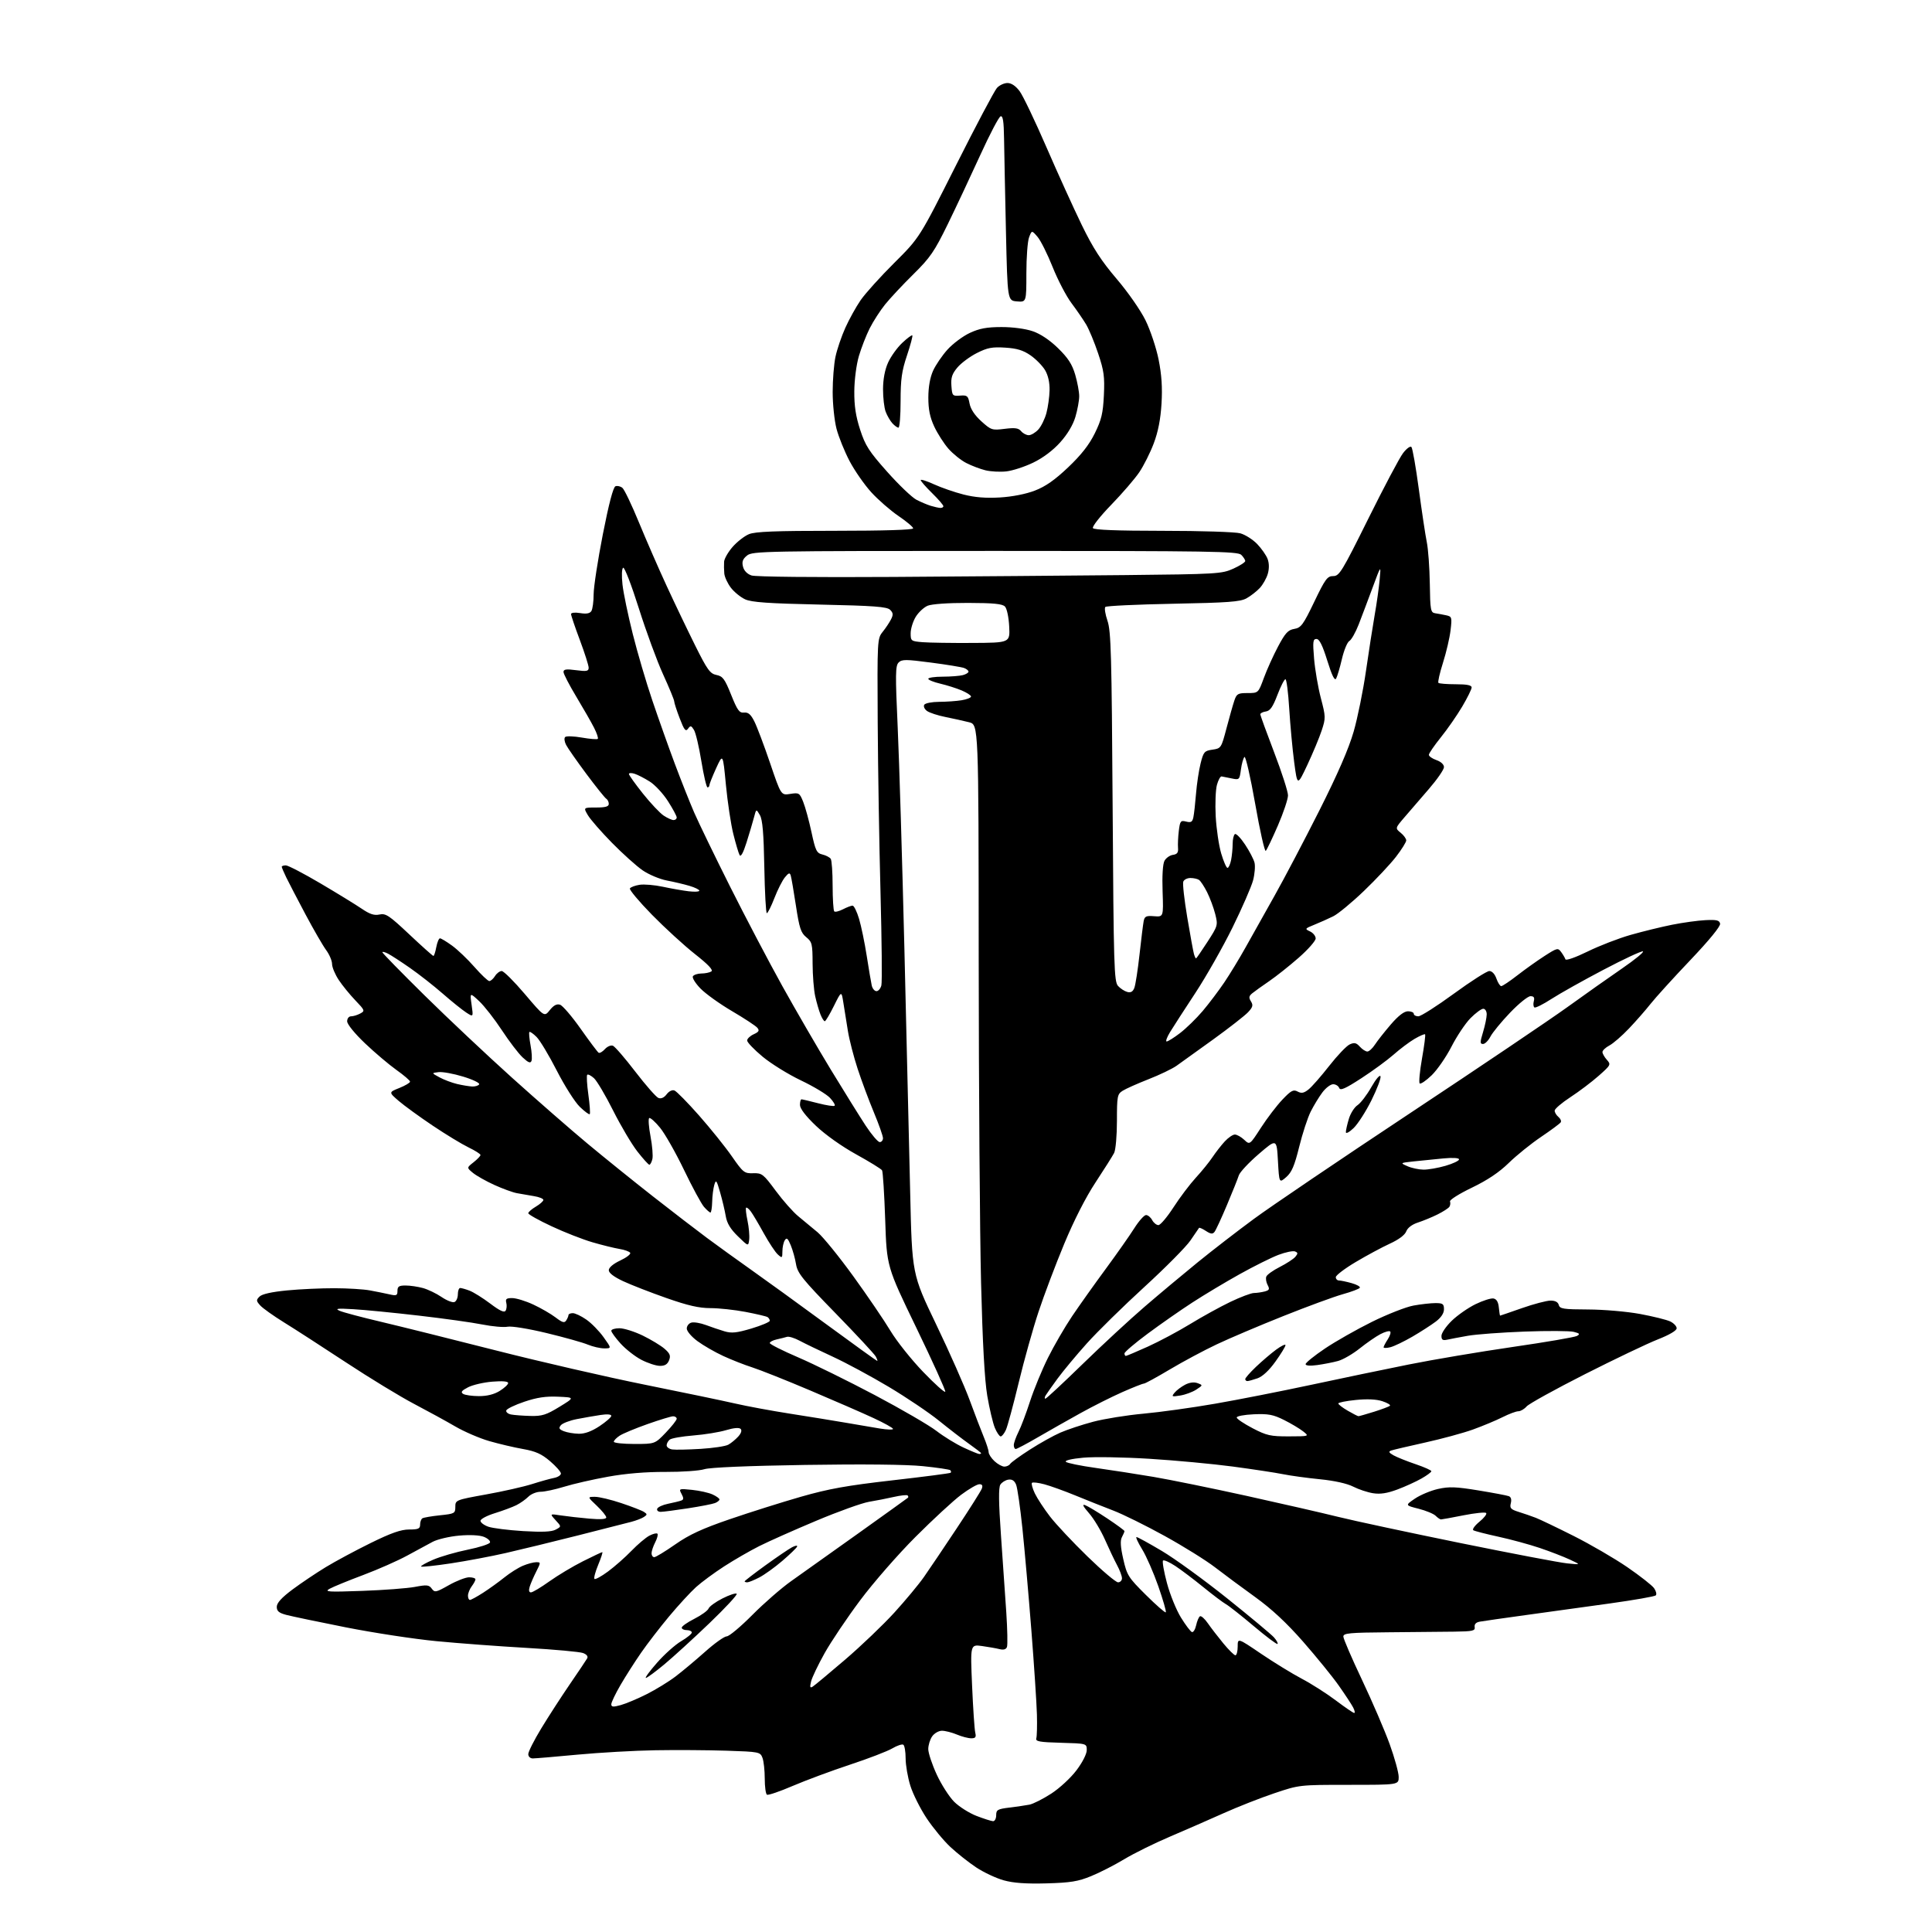 <?xml version="1.0" encoding="UTF-8" standalone="no"?>
<svg 
  version="1.1" 
  xmlns="http://www.w3.org/2000/svg" 
  xmlns:xlink="http://www.w3.org/1999/xlink" 
  xmlns:svg="http://www.w3.org/2000/svg"
  xmlns:rdf="http://www.w3.org/1999/02/22-rdf-syntax-ns#"
  xmlns:cc="http://creativecommons.org/ns#"
  xmlns:dc="http://purl.org/dc/elements/1.1/"
  viewBox="0 0 768 768"
  width="768"
  height="768"
>
<style>svg {background-color: white; }</style>"
<path stroke="none" fill="black" fill-rule="evenodd" d="M416.00,748.67C407.89,748.89 402.88,748.54 399.00,747.46C395.98,746.62 391.05,744.31 388.06,742.33C385.08,740.35 380.45,736.69 377.78,734.19C375.11,731.70 370.86,726.55 368.33,722.75C365.81,718.95 362.90,713.14 361.87,709.83C360.84,706.53 360.00,701.64 360.00,698.97C360.00,696.30 359.58,693.86 359.08,693.55C358.57,693.23 356.59,693.90 354.67,695.03C352.76,696.16 345.19,699.07 337.85,701.49C330.51,703.92 320.28,707.72 315.12,709.93C309.96,712.15 305.35,713.72 304.87,713.42C304.39,713.12 304.00,710.24 304.00,707.01C304.00,703.77 303.59,700.06 303.09,698.75C302.21,696.43 301.80,696.35 288.84,695.93C281.50,695.69 268.75,695.61 260.50,695.75C252.25,695.89 238.33,696.68 229.56,697.50C220.80,698.33 212.81,699.00 211.81,699.00C210.76,699.00 210.00,698.27 210.00,697.28C210.00,696.33 212.33,691.72 215.18,687.03C218.03,682.34 223.13,674.45 226.52,669.50C229.91,664.55 233.01,659.94 233.40,659.25C233.85,658.46 233.25,657.67 231.78,657.11C230.49,656.62 220.45,655.70 209.47,655.07C198.49,654.44 182.30,653.24 173.50,652.39C164.70,651.55 148.50,649.07 137.50,646.90C126.50,644.72 115.81,642.48 113.75,641.93C110.84,641.15 110.01,640.43 110.02,638.71C110.04,637.18 111.96,635.07 116.27,631.85C119.70,629.30 125.65,625.30 129.50,622.96C133.35,620.62 141.40,616.30 147.40,613.35C155.50,609.37 159.41,608.00 162.65,608.00C166.29,608.00 167.00,607.68 167.00,606.06C167.00,604.99 167.41,603.86 167.91,603.55C168.42,603.24 171.57,602.70 174.91,602.35C180.71,601.75 181.00,601.59 181.00,599.00C181.00,596.31 181.13,596.25 193.25,594.06C199.99,592.85 208.20,590.99 211.50,589.94C214.80,588.89 218.74,587.79 220.25,587.50C221.76,587.20 222.99,586.41 222.97,585.73C222.95,585.05 221.00,582.85 218.63,580.82C215.28,577.96 212.92,576.90 207.92,576.01C204.39,575.39 198.35,573.97 194.50,572.86C190.65,571.75 184.57,569.13 181.00,567.05C177.43,564.97 170.02,560.91 164.55,558.04C159.08,555.17 146.93,547.77 137.55,541.59C128.17,535.42 117.08,528.25 112.89,525.67C108.71,523.08 104.46,520.06 103.46,518.95C101.82,517.14 101.79,516.78 103.17,515.41C104.16,514.41 108.01,513.55 114.10,512.96C119.27,512.46 127.78,512.07 133.00,512.09C138.22,512.10 144.53,512.49 147.00,512.95C149.47,513.40 152.96,514.11 154.75,514.51C157.63,515.17 158.00,515.01 158.00,513.12C158.00,511.39 158.60,511.00 161.25,511.01C163.04,511.01 166.13,511.47 168.13,512.02C170.13,512.57 173.45,514.17 175.51,515.57C177.57,516.97 179.88,517.88 180.63,517.59C181.38,517.30 182.00,515.92 182.00,514.53C182.00,513.14 182.42,512.00 182.93,512.00C183.45,512.00 185.14,512.48 186.68,513.07C188.23,513.66 191.91,515.96 194.87,518.19C198.72,521.10 200.45,521.89 200.99,521.01C201.41,520.33 201.53,518.93 201.26,517.89C200.86,516.36 201.31,516.00 203.63,516.01C205.21,516.02 208.97,517.17 211.99,518.58C215.01,519.98 219.00,522.29 220.85,523.70C223.58,525.78 224.38,526.00 225.09,524.88C225.58,524.12 225.98,523.16 225.98,522.75C225.99,522.34 226.76,522.00 227.70,522.00C228.63,522.00 231.04,523.14 233.05,524.54C235.07,525.93 238.16,529.08 239.92,531.54C243.12,536.00 243.12,536.00 240.18,536.00C238.57,536.00 235.63,535.32 233.65,534.50C231.68,533.67 224.32,531.61 217.32,529.92C210.08,528.17 203.36,527.08 201.78,527.39C200.24,527.70 195.73,527.30 191.74,526.51C187.76,525.71 176.40,524.12 166.50,522.98C156.60,521.83 144.90,520.68 140.50,520.43C134.11,520.05 133.00,520.18 135.00,521.06C136.38,521.67 143.80,523.64 151.50,525.45C159.20,527.27 179.72,532.38 197.11,536.81C214.49,541.24 241.14,547.38 256.33,550.44C271.52,553.50 287.67,556.87 292.22,557.92C296.78,558.97 306.57,560.79 314.00,561.95C321.43,563.11 331.32,564.72 336.00,565.52C340.68,566.33 346.86,567.38 349.75,567.86C352.64,568.33 355.00,568.41 355.00,568.02C355.00,567.63 351.51,565.69 347.25,563.71C342.99,561.73 331.62,556.77 322.00,552.70C312.38,548.62 302.03,544.51 299.01,543.55C295.99,542.59 290.82,540.56 287.51,539.03C284.20,537.51 279.59,534.85 277.25,533.12C274.87,531.37 273.00,529.16 273.00,528.11C273.00,527.08 273.84,526.01 274.86,525.75C275.88,525.48 278.47,525.92 280.61,526.72C282.75,527.52 286.07,528.65 288.00,529.22C290.83,530.06 292.88,529.84 298.75,528.09C302.74,526.89 306.00,525.51 306.00,525.02C306.00,524.52 305.59,523.87 305.10,523.56C304.60,523.25 300.67,522.33 296.35,521.50C292.03,520.68 285.76,520.00 282.42,520.00C277.89,520.00 273.42,518.98 264.92,515.99C258.64,513.79 250.91,510.78 247.75,509.31C244.04,507.58 242.00,506.03 242.00,504.93C242.00,503.88 243.76,502.39 246.54,501.08C249.04,499.91 250.83,498.53 250.51,498.01C250.19,497.50 248.26,496.80 246.21,496.47C244.17,496.13 239.36,494.95 235.53,493.83C231.69,492.72 224.38,489.86 219.28,487.47C214.17,485.09 210.00,482.75 210.00,482.28C210.00,481.81 211.35,480.63 213.00,479.66C214.65,478.68 216.00,477.48 216.00,476.99C216.00,476.49 214.31,475.81 212.25,475.48C210.19,475.14 207.15,474.62 205.50,474.31C203.85,474.01 199.80,472.53 196.50,471.03C193.20,469.53 189.38,467.37 188.00,466.24C185.50,464.18 185.50,464.18 188.25,462.02C189.76,460.83 191.00,459.53 191.00,459.13C191.00,458.73 188.86,457.37 186.25,456.11C183.64,454.85 177.22,450.96 172.00,447.45C166.78,443.95 160.70,439.53 158.50,437.64C154.50,434.19 154.50,434.19 158.75,432.49C161.09,431.55 163.00,430.42 163.00,429.97C163.00,429.52 160.57,427.44 157.60,425.33C154.64,423.22 149.01,418.46 145.10,414.74C140.95,410.78 138.00,407.15 138.00,405.99C138.00,404.85 138.67,404.00 139.57,404.00C140.43,404.00 142.05,403.51 143.18,402.90C145.15,401.85 145.07,401.65 141.25,397.65C139.06,395.37 136.08,391.71 134.63,389.52C133.19,387.33 132.00,384.49 132.00,383.20C132.00,381.92 130.94,379.43 129.65,377.68C128.36,375.93 124.67,369.55 121.45,363.50C118.23,357.45 114.79,350.83 113.80,348.80C112.81,346.76 112.00,344.85 112.00,344.55C112.00,344.25 112.73,344.00 113.62,344.00C114.51,344.00 120.70,347.22 127.37,351.15C134.04,355.09 141.43,359.62 143.78,361.22C147.01,363.42 148.76,363.99 150.86,363.53C153.33,362.99 154.70,363.90 162.73,371.46C167.72,376.16 172.02,380.00 172.29,380.00C172.56,380.00 173.07,378.42 173.43,376.50C173.80,374.57 174.45,373.00 174.90,373.00C175.34,373.00 177.50,374.30 179.69,375.89C181.89,377.48 185.89,381.30 188.59,384.38C191.29,387.46 193.95,389.98 194.51,389.99C195.06,389.99 196.08,389.10 196.77,388.00C197.45,386.90 198.66,386.00 199.44,386.00C200.22,386.00 204.35,390.11 208.62,395.14C216.37,404.27 216.37,404.27 218.56,401.53C220.08,399.62 221.32,398.97 222.62,399.39C223.66,399.72 227.36,404.05 230.85,409.00C234.34,413.95 237.55,418.22 237.97,418.48C238.39,418.74 239.51,418.09 240.46,417.04C241.41,415.99 242.84,415.38 243.63,415.69C244.42,415.99 248.44,420.64 252.57,426.03C256.70,431.41 260.82,436.10 261.74,436.46C262.81,436.87 263.99,436.34 265.00,435.00C265.93,433.77 267.21,433.14 268.11,433.49C268.94,433.81 273.35,438.29 277.91,443.46C282.46,448.62 288.33,455.92 290.93,459.67C295.41,466.12 295.89,466.49 299.40,466.38C302.89,466.27 303.43,466.69 308.38,473.38C311.28,477.30 315.31,481.85 317.35,483.50C319.38,485.15 322.84,488.02 325.04,489.88C327.23,491.74 333.62,499.61 339.24,507.38C344.86,515.15 351.48,524.88 353.95,529.00C356.42,533.12 362.27,540.47 366.95,545.33C371.62,550.19 375.59,553.74 375.76,553.22C375.94,552.69 370.77,541.29 364.29,527.88C352.50,503.50 352.50,503.50 351.88,484.86C351.53,474.60 350.97,465.76 350.63,465.22C350.30,464.67 345.65,461.81 340.31,458.86C334.57,455.69 328.03,451.04 324.30,447.48C320.25,443.61 318.00,440.67 318.00,439.23C318.00,438.00 318.27,437.00 318.61,437.00C318.94,437.00 321.91,437.70 325.22,438.56C328.52,439.41 331.47,439.86 331.78,439.55C332.09,439.24 331.25,437.83 329.92,436.41C328.59,434.99 323.39,431.86 318.37,429.47C313.34,427.07 306.48,422.82 303.12,420.02C299.75,417.22 297.00,414.34 297.00,413.62C297.00,412.91 298.17,411.79 299.60,411.14C301.67,410.19 301.97,409.67 301.05,408.56C300.41,407.79 295.91,404.83 291.04,401.97C286.16,399.11 280.51,395.06 278.47,392.97C276.44,390.89 275.07,388.69 275.44,388.09C275.81,387.49 277.33,386.99 278.81,386.98C280.29,386.98 282.07,386.61 282.76,386.17C283.62,385.62 281.60,383.47 276.26,379.26C271.99,375.90 264.30,368.86 259.16,363.62C254.03,358.38 250.08,353.67 250.40,353.16C250.72,352.65 252.44,352.00 254.24,351.72C256.03,351.44 260.20,351.79 263.50,352.50C266.80,353.21 271.41,354.02 273.75,354.30C276.09,354.58 278.00,354.47 278.00,354.06C278.00,353.65 276.26,352.79 274.13,352.16C272.00,351.52 267.93,350.56 265.09,350.02C262.24,349.48 257.90,347.65 255.45,345.97C253.00,344.28 247.50,339.34 243.24,335.00C238.98,330.66 234.68,325.73 233.69,324.05C231.89,321.00 231.89,321.00 236.94,321.00C240.68,321.00 242.00,320.62 242.00,319.56C242.00,318.77 241.54,317.83 240.97,317.48C240.41,317.13 236.87,312.72 233.11,307.67C229.36,302.63 225.73,297.44 225.05,296.14C224.37,294.85 224.19,293.42 224.66,292.98C225.12,292.54 228.11,292.64 231.31,293.20C234.50,293.76 237.35,293.99 237.63,293.71C237.91,293.42 237.24,291.43 236.14,289.27C235.04,287.11 231.86,281.56 229.07,276.92C226.28,272.29 224.00,267.88 224.00,267.12C224.00,266.04 225.10,265.89 229.00,266.41C233.24,266.97 234.00,266.82 234.00,265.42C234.00,264.52 232.42,259.57 230.50,254.43C228.57,249.29 227.00,244.65 227.00,244.11C227.00,243.54 228.52,243.37 230.60,243.71C233.11,244.12 234.47,243.87 235.08,242.90C235.57,242.13 235.98,239.13 235.98,236.23C235.99,233.33 237.64,222.60 239.64,212.39C242.01,200.31 243.76,193.65 244.65,193.30C245.41,193.01 246.65,193.30 247.42,193.94C248.19,194.57 251.16,200.78 254.01,207.72C256.87,214.66 261.81,226.00 265.01,232.92C268.20,239.84 273.31,250.50 276.35,256.61C281.18,266.31 282.26,267.80 284.80,268.31C287.32,268.81 288.11,269.88 290.64,276.20C293.13,282.39 293.90,283.46 295.77,283.26C297.42,283.09 298.45,283.96 299.86,286.76C300.90,288.82 303.72,296.28 306.12,303.34C310.48,316.18 310.48,316.18 314.13,315.59C317.62,315.04 317.86,315.18 319.30,318.79C320.13,320.86 321.61,326.27 322.58,330.81C324.17,338.19 324.62,339.12 326.93,339.68C328.34,340.02 329.83,340.80 330.23,341.40C330.64,342.01 330.98,346.81 330.98,352.08C330.99,357.35 331.28,361.95 331.63,362.29C331.97,362.64 333.52,362.26 335.08,361.46C336.63,360.66 338.36,360.00 338.91,360.00C339.47,360.00 340.63,362.36 341.49,365.25C342.35,368.14 343.73,374.77 344.54,380.00C345.36,385.23 346.25,390.51 346.53,391.75C346.81,392.99 347.66,394.00 348.41,394.00C349.17,394.00 350.04,392.96 350.36,391.70C350.68,390.43 350.52,373.89 350.02,354.95C349.51,336.00 349.01,305.51 348.90,287.18C348.71,254.40 348.75,253.82 350.87,251.18C352.06,249.71 353.55,247.47 354.19,246.21C355.13,244.38 355.06,243.63 353.85,242.42C352.61,241.18 347.59,240.80 325.92,240.33C305.36,239.88 298.77,239.42 296.19,238.24C294.38,237.40 291.82,235.32 290.52,233.61C289.22,231.90 288.05,229.38 287.92,228.00C287.79,226.62 287.76,224.50 287.84,223.28C287.93,222.07 289.46,219.41 291.23,217.39C293.01,215.36 295.92,213.09 297.70,212.35C300.18,211.31 308.17,211.00 331.97,211.00C351.19,211.00 363.00,210.63 363.00,210.04C363.00,209.51 360.38,207.29 357.17,205.12C353.97,202.94 349.11,198.71 346.37,195.71C343.63,192.71 339.74,187.12 337.72,183.29C335.71,179.45 333.37,173.68 332.53,170.45C331.69,167.22 331.00,160.65 331.00,155.84C331.00,151.03 331.50,144.71 332.12,141.80C332.74,138.88 334.50,133.72 336.03,130.31C337.56,126.91 340.30,121.96 342.12,119.32C343.94,116.68 349.95,110.01 355.48,104.51C365.54,94.50 365.54,94.50 380.02,65.72C387.98,49.88 395.31,36.05 396.29,34.97C397.27,33.88 399.16,33.00 400.49,33.00C402.04,33.00 403.75,34.15 405.32,36.25C406.65,38.04 411.44,48.05 415.97,58.50C420.50,68.95 426.84,82.90 430.05,89.50C434.51,98.66 437.79,103.71 443.88,110.85C448.38,116.13 453.40,123.33 455.37,127.35C457.30,131.28 459.64,138.31 460.57,142.96C461.77,148.97 462.11,154.06 461.72,160.46C461.35,166.64 460.37,171.64 458.63,176.26C457.23,179.98 454.63,185.15 452.86,187.76C451.09,190.37 446.08,196.18 441.72,200.68C437.36,205.17 434.09,209.33 434.45,209.93C434.90,210.65 444.01,211.00 462.31,211.01C477.26,211.01 491.09,211.45 493.04,212.00C494.99,212.54 498.00,214.45 499.73,216.24C501.46,218.03 503.33,220.71 503.89,222.18C504.53,223.89 504.56,226.03 503.97,228.09C503.46,229.87 502.02,232.42 500.77,233.76C499.52,235.09 497.15,236.93 495.50,237.85C493.00,239.23 488.15,239.58 466.33,240.00C451.94,240.28 439.82,240.85 439.39,241.27C438.97,241.70 439.35,244.17 440.24,246.77C441.65,250.89 441.91,260.37 442.29,320.77C442.69,384.19 442.87,390.20 444.43,391.92C445.36,392.96 447.03,394.03 448.12,394.32C449.53,394.69 450.35,394.20 450.93,392.67C451.38,391.48 452.30,385.55 452.97,379.50C453.63,373.45 454.38,367.47 454.62,366.21C455.00,364.24 455.58,363.96 458.78,364.21C462.50,364.50 462.50,364.50 462.15,354.38C461.93,348.22 462.22,343.45 462.89,342.20C463.50,341.07 465.01,340.00 466.25,339.82C467.97,339.58 468.45,338.91 468.28,337.00C468.17,335.62 468.31,332.59 468.60,330.25C469.08,326.35 469.32,326.04 471.52,326.59C473.46,327.08 474.00,326.75 474.39,324.85C474.66,323.56 475.13,319.35 475.44,315.50C475.75,311.65 476.56,306.25 477.25,303.50C478.41,298.87 478.76,298.46 481.97,298.00C485.38,297.51 485.48,297.36 487.55,289.50C488.71,285.10 490.11,280.15 490.67,278.50C491.58,275.79 492.10,275.50 495.94,275.50C500.20,275.50 500.20,275.50 502.40,269.50C503.61,266.20 506.15,260.58 508.05,257.00C510.91,251.62 512.01,250.42 514.50,250.00C517.18,249.55 518.03,248.40 522.43,239.25C526.82,230.10 527.64,229.00 529.98,229.00C532.40,229.00 533.46,227.27 543.89,206.25C550.10,193.74 556.31,182.00 557.70,180.17C559.09,178.33 560.60,177.21 561.05,177.67C561.50,178.12 562.83,185.70 564.01,194.50C565.19,203.30 566.61,212.75 567.17,215.50C567.74,218.25 568.27,225.67 568.37,231.99C568.53,242.60 568.70,243.50 570.52,243.78C571.61,243.94 573.57,244.31 574.88,244.59C577.14,245.08 577.23,245.39 576.62,250.54C576.27,253.52 574.92,259.33 573.61,263.44C572.31,267.55 571.49,271.15 571.79,271.45C572.09,271.75 575.18,272.00 578.67,272.00C583.13,272.00 585.00,272.38 585.00,273.27C585.00,273.97 583.31,277.40 581.25,280.88C579.19,284.36 575.37,289.87 572.75,293.11C570.14,296.36 568.00,299.48 568.00,300.06C568.00,300.63 569.35,301.57 571.00,302.15C572.79,302.77 574.00,303.90 574.00,304.94C574.00,305.91 571.31,309.80 568.03,313.60C564.75,317.39 560.37,322.46 558.31,324.87C554.57,329.23 554.57,329.23 556.78,331.03C558.00,332.01 559.00,333.38 559.00,334.07C559.00,334.75 557.18,337.67 554.95,340.56C552.73,343.44 546.99,349.56 542.20,354.15C537.42,358.74 531.92,363.28 530.00,364.23C528.08,365.19 524.70,366.69 522.50,367.58C518.67,369.13 518.59,369.25 520.75,370.25C521.99,370.83 523.00,372.09 523.00,373.05C523.00,374.01 519.96,377.46 516.25,380.71C512.54,383.97 507.25,388.16 504.50,390.04C501.75,391.91 498.74,394.07 497.81,394.83C496.45,395.94 496.34,396.57 497.27,398.06C498.22,399.59 498.02,400.36 496.10,402.40C494.81,403.76 488.59,408.62 482.27,413.19C475.95,417.76 469.37,422.49 467.64,423.70C465.91,424.91 460.90,427.31 456.50,429.03C452.10,430.76 447.49,432.81 446.25,433.61C444.15,434.95 444.00,435.75 444.00,445.59C444.00,451.39 443.50,457.11 442.88,458.32C442.27,459.52 438.95,464.77 435.51,470.00C431.60,475.92 426.90,485.15 423.02,494.50C419.59,502.75 415.00,514.90 412.82,521.50C410.63,528.10 407.08,540.77 404.94,549.66C402.80,558.54 400.51,566.98 399.86,568.41C399.21,569.83 398.28,571.00 397.79,571.00C397.30,571.00 396.25,569.46 395.46,567.57C394.68,565.68 393.32,559.94 392.45,554.82C391.39,548.54 390.59,533.90 389.99,510.00C389.50,490.48 389.08,432.55 389.05,381.29C389.00,288.08 389.00,288.08 385.25,287.11C383.19,286.59 378.97,285.65 375.88,285.03C372.79,284.42 369.46,283.33 368.48,282.61C367.50,281.89 367.01,280.79 367.41,280.15C367.80,279.52 370.45,279.00 373.31,278.99C376.16,278.98 380.19,278.70 382.25,278.36C384.31,278.02 386.00,277.35 386.00,276.88C386.00,276.41 384.31,275.32 382.25,274.45C380.19,273.58 376.36,272.37 373.75,271.76C371.14,271.15 369.00,270.28 369.00,269.83C369.00,269.37 371.59,268.99 374.75,268.99C377.91,268.98 381.51,268.70 382.75,268.37C383.99,268.04 385.00,267.42 385.00,266.99C385.00,266.56 384.22,265.91 383.27,265.55C382.31,265.18 376.39,264.21 370.11,263.39C360.05,262.07 358.51,262.06 357.21,263.36C355.93,264.64 355.88,268.05 356.85,289.17C357.46,302.55 358.66,342.30 359.52,377.50C360.38,412.70 361.41,456.12 361.81,474.00C362.55,506.50 362.55,506.50 372.15,526.50C377.44,537.50 383.41,551.00 385.43,556.50C387.45,562.00 389.98,568.61 391.05,571.19C392.12,573.76 393.00,576.50 393.00,577.26C393.00,578.03 394.04,579.63 395.31,580.83C396.59,582.02 398.36,583.00 399.26,583.00C400.15,583.00 401.18,582.52 401.55,581.93C401.91,581.34 405.42,578.79 409.35,576.27C413.28,573.74 418.75,570.69 421.50,569.49C424.25,568.29 430.10,566.35 434.50,565.18C438.90,564.01 447.90,562.56 454.50,561.96C461.10,561.36 473.93,559.58 483.00,558.00C492.07,556.43 509.18,553.06 521.00,550.53C532.83,547.99 550.38,544.34 560.00,542.41C569.62,540.48 588.24,537.34 601.37,535.43C614.50,533.53 625.96,531.56 626.85,531.06C628.18,530.32 627.96,530.03 625.57,529.43C623.97,529.03 615.20,528.98 606.08,529.32C596.96,529.66 586.80,530.41 583.50,530.99C580.20,531.58 576.49,532.27 575.25,532.55C573.50,532.93 573.00,532.59 573.00,531.02C573.00,529.91 574.84,527.21 577.09,525.03C579.34,522.84 583.59,519.88 586.53,518.44C589.47,517.01 592.69,515.98 593.69,516.17C594.91,516.40 595.60,517.57 595.81,519.76C595.99,521.54 596.21,522.99 596.31,522.99C596.42,522.98 600.33,521.64 605.00,520.00C609.67,518.36 614.78,517.02 616.34,517.01C618.22,517.00 619.34,517.60 619.64,518.75C620.05,520.28 621.50,520.51 631.30,520.54C637.47,520.56 646.73,521.36 651.93,522.32C657.11,523.28 662.51,524.62 663.93,525.29C665.34,525.97 666.50,527.19 666.50,528.01C666.50,528.92 663.63,530.62 659.00,532.44C654.88,534.06 641.83,540.29 630.00,546.28C618.17,552.28 607.75,558.04 606.84,559.09C605.93,560.14 604.45,561.00 603.56,561.00C602.66,561.00 599.81,562.07 597.22,563.38C594.62,564.68 589.33,566.89 585.46,568.28C581.59,569.67 573.04,571.99 566.46,573.44C559.88,574.89 553.83,576.32 553.00,576.61C551.86,577.02 552.09,577.47 554.00,578.54C555.38,579.30 559.31,580.88 562.75,582.04C566.19,583.21 569.00,584.46 568.99,584.83C568.99,585.20 567.22,586.51 565.07,587.73C562.92,588.96 558.60,590.93 555.47,592.10C551.39,593.62 548.67,594.04 545.80,593.58C543.61,593.23 540.05,592.05 537.90,590.95C535.49,589.72 530.41,588.59 524.74,588.03C519.66,587.53 513.02,586.62 510.00,586.01C506.98,585.40 497.98,584.04 490.00,582.97C482.02,581.91 467.14,580.52 456.92,579.89C446.70,579.25 434.84,579.06 430.57,579.46C425.95,579.89 423.16,580.56 423.69,581.09C424.19,581.59 429.52,582.68 435.55,583.52C441.57,584.36 451.90,585.97 458.50,587.08C465.10,588.20 481.75,591.59 495.50,594.62C509.25,597.66 525.67,601.42 532.00,602.99C538.33,604.56 560.15,609.23 580.50,613.38C600.85,617.52 619.98,621.17 623.00,621.47C628.50,622.03 628.50,622.03 624.00,619.94C621.52,618.79 616.16,616.72 612.08,615.34C608.00,613.96 600.62,611.95 595.66,610.87C590.71,609.79 586.22,608.64 585.68,608.30C585.14,607.97 586.23,606.45 588.09,604.92C589.96,603.40 591.16,601.83 590.77,601.44C590.37,601.04 586.33,601.46 581.77,602.36C577.22,603.26 573.19,604.00 572.82,604.00C572.45,604.00 571.49,603.35 570.69,602.55C569.89,601.75 566.83,600.49 563.89,599.74C558.54,598.39 558.54,598.39 562.46,595.72C564.61,594.26 568.75,592.53 571.66,591.88C576.04,590.90 578.76,591.00 587.67,592.46C593.58,593.43 599.03,594.46 599.78,594.75C600.65,595.08 600.94,596.11 600.57,597.56C600.08,599.51 600.54,600.02 603.75,601.02C605.81,601.66 608.85,602.71 610.50,603.35C612.14,603.98 618.92,607.23 625.56,610.57C632.19,613.90 641.78,619.48 646.85,622.95C651.92,626.43 656.73,630.20 657.53,631.34C658.33,632.49 658.63,633.77 658.21,634.19C657.78,634.62 649.57,636.05 639.97,637.39C630.36,638.72 615.30,640.80 606.50,642.02C597.70,643.23 589.47,644.41 588.21,644.64C586.72,644.91 586.02,645.65 586.21,646.78C586.46,648.29 585.45,648.51 578.00,648.61C573.33,648.67 561.51,648.78 551.75,648.86C536.42,648.98 534.00,649.21 534.00,650.55C534.00,651.41 537.34,659.17 541.43,667.80C545.52,676.44 550.47,687.94 552.43,693.37C554.39,698.80 556.00,704.65 556.00,706.37C556.00,709.50 556.00,709.50 536.25,709.50C516.50,709.50 516.50,709.50 506.50,712.87C501.00,714.72 492.00,718.26 486.50,720.73C481.00,723.20 471.40,727.39 465.17,730.05C458.93,732.70 450.72,736.76 446.91,739.06C443.10,741.36 437.18,744.39 433.74,745.79C428.55,747.92 425.57,748.40 416.00,748.67zM394.75,723.95C395.44,723.98 396.00,722.92 396.00,721.59C396.00,719.44 396.55,719.12 401.25,718.54C404.14,718.19 407.72,717.66 409.20,717.38C410.69,717.09 414.58,715.13 417.86,713.01C421.16,710.88 425.63,706.75 427.90,703.74C430.28,700.60 432.00,697.22 432.00,695.69C432.00,693.07 432.00,693.07 421.75,692.78C413.19,692.55 411.57,692.25 411.95,691.00C412.20,690.17 412.31,685.90 412.19,681.50C412.07,677.10 411.08,662.02 409.98,648.00C408.88,633.98 407.28,615.75 406.42,607.50C405.56,599.25 404.44,591.46 403.92,590.18C403.27,588.58 402.32,587.96 400.84,588.18C399.67,588.36 398.23,589.26 397.65,590.18C396.91,591.36 396.98,597.27 397.89,610.18C398.60,620.26 399.56,634.07 400.01,640.88C400.46,647.69 400.59,653.91 400.28,654.71C399.92,655.66 398.93,655.95 397.36,655.56C396.06,655.23 392.91,654.68 390.35,654.32C385.71,653.69 385.71,653.69 386.42,670.09C386.81,679.12 387.38,687.51 387.68,688.75C388.11,690.55 387.79,691.00 386.08,691.00C384.90,691.00 382.32,690.33 380.35,689.50C378.37,688.67 375.71,688.00 374.43,688.00C373.16,688.00 371.41,689.00 370.56,690.22C369.70,691.44 369.00,693.72 369.00,695.29C369.00,696.85 370.51,701.39 372.35,705.38C374.19,709.37 377.32,714.25 379.29,716.23C381.27,718.20 385.27,720.73 388.19,721.86C391.11,722.98 394.06,723.92 394.75,723.95zM538.29,680.93C538.72,680.97 538.54,679.99 537.90,678.75C537.26,677.51 534.67,673.58 532.15,670.00C529.63,666.42 523.27,658.61 518.03,652.62C511.46,645.13 505.55,639.62 499.00,634.89C493.77,631.13 486.57,625.79 483.00,623.04C479.43,620.28 470.43,614.68 463.00,610.58C455.57,606.47 446.35,601.92 442.50,600.45C438.65,598.98 431.90,596.29 427.50,594.48C423.10,592.67 417.54,590.67 415.15,590.03C412.76,589.39 410.54,589.13 410.22,589.45C409.90,589.76 410.42,591.66 411.37,593.66C412.33,595.65 415.05,599.81 417.43,602.89C419.82,605.98 426.51,613.11 432.32,618.75C438.12,624.39 443.58,629.00 444.44,629.00C445.30,629.00 446.00,628.27 446.00,627.39C446.00,626.50 445.12,624.14 444.04,622.14C442.97,620.14 440.79,615.56 439.21,611.97C437.62,608.38 434.79,603.68 432.91,601.53C430.49,598.75 430.05,597.83 431.41,598.34C432.46,598.74 436.40,601.11 440.16,603.61C443.92,606.11 447.00,608.37 447.00,608.64C447.00,608.91 446.54,609.99 445.98,611.04C445.26,612.39 445.41,614.92 446.52,619.78C447.98,626.22 448.52,627.07 455.51,634.01C459.60,638.07 463.15,641.18 463.42,640.92C463.68,640.66 462.35,636.02 460.47,630.62C458.58,625.22 455.69,618.59 454.03,615.90C452.37,613.20 451.36,611.00 451.79,611.00C452.21,611.00 456.75,613.49 461.86,616.53C466.98,619.56 478.67,628.05 487.84,635.39C497.00,642.73 505.36,649.69 506.41,650.87C507.46,652.05 508.10,653.23 507.84,653.50C507.57,653.76 503.34,650.59 498.43,646.44C493.52,642.30 488.53,638.36 487.35,637.70C486.17,637.04 482.12,633.99 478.35,630.92C474.58,627.85 469.58,624.07 467.23,622.52C464.88,620.97 462.67,620.00 462.32,620.35C461.96,620.70 462.66,624.71 463.87,629.25C465.07,633.79 467.58,639.96 469.43,642.97C471.28,645.97 473.25,648.58 473.81,648.77C474.36,648.95 475.12,647.74 475.49,646.06C475.85,644.39 476.53,642.79 477.00,642.50C477.47,642.21 478.86,643.44 480.11,645.24C481.35,647.03 484.13,650.64 486.28,653.25C488.43,655.86 490.59,658.00 491.09,658.00C491.59,658.00 492.00,656.44 492.00,654.54C492.00,651.08 492.00,651.08 501.25,657.36C506.34,660.81 513.65,665.30 517.50,667.33C521.35,669.36 527.42,673.24 531.00,675.94C534.58,678.64 537.85,680.88 538.29,680.93zM246.75,677.80C248.81,677.24 253.46,675.28 257.07,673.46C260.69,671.64 265.86,668.47 268.57,666.40C271.28,664.34 276.56,659.92 280.31,656.58C284.06,653.23 287.92,650.48 288.90,650.47C289.88,650.45 294.46,646.61 299.09,641.94C303.71,637.28 310.65,631.24 314.50,628.52C318.35,625.81 330.27,617.32 341.00,609.67C351.73,602.01 360.69,595.58 360.92,595.37C361.15,595.17 361.09,594.76 360.80,594.47C360.51,594.17 358.07,594.43 355.38,595.04C352.70,595.65 348.22,596.53 345.44,596.99C342.65,597.46 333.20,600.85 324.44,604.54C315.67,608.22 305.49,612.75 301.80,614.61C298.12,616.46 291.85,620.08 287.87,622.65C283.90,625.22 278.85,628.94 276.67,630.91C274.48,632.89 269.69,638.10 266.01,642.50C262.34,646.90 257.31,653.42 254.84,657.00C252.36,660.58 248.68,666.34 246.67,669.80C244.65,673.27 243.00,676.72 243.00,677.47C243.00,678.57 243.74,678.63 246.75,677.80zM323.03,670.48C323.76,670.03 329.56,665.20 335.93,659.75C342.29,654.30 351.10,645.88 355.50,641.05C359.90,636.22 365.20,629.85 367.27,626.89C369.35,623.92 375.23,615.20 380.34,607.50C385.46,599.80 389.93,592.71 390.29,591.75C390.74,590.53 390.44,590.00 389.31,590.00C388.41,590.00 385.17,591.88 382.09,594.18C379.02,596.47 370.85,604.01 363.94,610.93C357.02,617.84 347.11,629.20 341.91,636.17C336.70,643.14 330.35,652.59 327.79,657.17C325.23,661.75 322.81,666.80 322.42,668.40C321.86,670.67 322.00,671.12 323.03,670.48zM256.75,667.00C256.27,667.00 258.27,664.28 261.19,660.96C264.11,657.63 268.41,653.79 270.75,652.41C273.09,651.04 275.00,649.48 275.00,648.96C275.00,648.43 274.10,648.00 273.00,648.00C271.90,648.00 271.00,647.56 271.00,647.02C271.00,646.48 273.27,644.88 276.05,643.48C278.82,642.07 281.35,640.24 281.67,639.41C281.99,638.58 284.49,636.77 287.22,635.39C289.96,634.00 292.49,633.17 292.85,633.55C293.21,633.92 288.32,639.19 282.00,645.25C275.68,651.31 267.60,658.68 264.06,661.63C260.51,664.58 257.22,667.00 256.75,667.00zM186.80,636.00C187.25,636.00 189.61,634.71 192.05,633.14C194.50,631.56 198.30,628.82 200.50,627.05C202.70,625.27 206.02,623.18 207.87,622.41C209.73,621.63 212.10,621.00 213.14,621.00C215.01,621.00 215.01,621.07 213.15,624.75C212.11,626.81 210.94,629.51 210.56,630.75C210.11,632.21 210.28,633.00 211.06,633.00C211.71,633.00 215.00,631.04 218.37,628.63C221.74,626.23 227.75,622.63 231.73,620.63C235.70,618.64 239.16,617.00 239.42,617.00C239.68,617.00 238.95,619.26 237.80,622.02C236.65,624.79 235.98,627.32 236.31,627.64C236.64,627.97 239.06,626.64 241.70,624.69C244.34,622.74 248.53,619.05 251.00,616.49C253.47,613.93 256.68,611.22 258.12,610.46C259.57,609.70 261.01,609.34 261.33,609.67C261.66,609.99 261.26,611.52 260.46,613.08C259.66,614.63 259.00,616.60 259.00,617.45C259.00,618.30 259.48,619.00 260.08,619.00C260.67,619.00 264.42,616.72 268.42,613.93C273.97,610.05 279.07,607.69 290.09,603.91C298.02,601.19 310.72,597.18 318.32,595.00C329.42,591.82 336.60,590.53 354.80,588.45C367.26,587.03 377.66,585.68 377.90,585.44C378.14,585.20 378.08,584.75 377.77,584.44C377.47,584.13 372.55,583.40 366.86,582.82C360.34,582.15 342.96,581.97 320.00,582.33C297.27,582.69 282.18,583.33 280.00,584.03C278.07,584.65 271.12,585.14 264.54,585.11C256.81,585.07 248.73,585.74 241.72,587.01C235.75,588.08 227.92,589.87 224.33,590.98C220.73,592.09 216.49,593.00 214.89,593.00C213.30,593.00 211.12,593.88 210.05,594.95C208.98,596.02 206.84,597.53 205.30,598.31C203.76,599.08 199.91,600.52 196.75,601.50C193.59,602.47 191.00,603.84 191.00,604.54C191.00,605.23 192.40,606.29 194.12,606.89C195.83,607.49 202.05,608.27 207.93,608.63C215.55,609.09 219.27,608.93 220.90,608.05C223.19,606.83 223.19,606.83 220.84,604.28C218.50,601.72 218.50,601.72 223.00,602.41C225.47,602.78 230.54,603.36 234.25,603.68C238.75,604.07 241.00,603.91 241.00,603.20C241.00,602.61 239.31,600.53 237.25,598.57C233.50,595.02 233.50,595.02 236.50,595.01C238.14,595.00 242.87,596.13 247.00,597.52C251.12,598.90 255.18,600.47 256.00,601.02C257.33,601.89 257.33,602.11 256.00,603.00C255.18,603.56 252.93,604.43 251.00,604.94C249.07,605.45 239.40,607.91 229.50,610.42C219.60,612.92 206.78,616.04 201.00,617.36C195.22,618.68 185.40,620.53 179.17,621.47C172.94,622.41 167.64,622.97 167.39,622.72C167.14,622.48 169.32,621.25 172.22,620.00C175.12,618.75 181.30,616.96 185.95,616.02C190.60,615.08 194.57,613.79 194.78,613.16C194.99,612.53 193.89,611.52 192.33,610.91C190.61,610.24 186.76,610.05 182.50,610.43C178.65,610.77 173.93,611.88 172.00,612.89C170.07,613.90 165.51,616.37 161.85,618.38C158.20,620.38 150.35,623.85 144.42,626.08C138.49,628.30 132.48,630.76 131.07,631.54C128.79,632.80 130.28,632.89 144.00,632.40C152.53,632.10 161.95,631.38 164.93,630.82C169.68,629.91 170.53,630.00 171.63,631.51C172.81,633.13 173.29,633.03 178.44,630.12C181.48,628.41 185.10,627.00 186.48,627.00C187.87,627.00 189.00,627.36 189.00,627.81C189.00,628.25 188.34,629.49 187.53,630.56C186.72,631.63 186.05,633.29 186.03,634.25C186.01,635.21 186.36,636.00 186.80,636.00zM297.04,629.00C296.47,629.00 296.00,628.83 296.00,628.62C296.00,628.41 299.71,625.55 304.25,622.26C308.79,618.98 313.56,615.74 314.87,615.05C316.17,614.37 317.07,614.24 316.87,614.78C316.66,615.32 314.02,617.87 311.00,620.46C307.98,623.05 303.83,626.03 301.79,627.08C299.75,628.14 297.61,629.00 297.04,629.00zM262.67,600.98C261.66,600.99 261.02,600.45 261.24,599.78C261.46,599.11 263.41,598.20 265.57,597.77C267.73,597.33 270.08,596.76 270.79,596.50C271.80,596.13 271.83,595.56 270.93,593.86C269.79,591.74 269.87,591.71 275.13,592.25C278.09,592.56 281.74,593.37 283.25,594.07C284.76,594.76 286.00,595.65 286.00,596.05C286.00,596.46 285.21,597.10 284.25,597.48C283.29,597.87 278.45,598.81 273.50,599.57C268.55,600.34 263.68,600.97 262.67,600.98zM389.25,577.99C389.66,578.00 390.00,577.85 390.00,577.67C390.00,577.49 387.86,575.83 385.25,573.98C382.64,572.13 377.25,567.98 373.28,564.77C369.31,561.55 360.31,555.49 353.28,551.29C346.25,547.10 336.23,541.69 331.00,539.29C325.77,536.88 319.86,534.03 317.85,532.95C315.84,531.87 313.59,531.18 312.85,531.41C312.11,531.64 310.26,532.10 308.75,532.44C307.24,532.77 306.00,533.42 306.00,533.88C306.00,534.35 311.06,536.90 317.25,539.56C323.44,542.22 337.16,548.97 347.75,554.57C358.33,560.17 369.36,566.58 372.25,568.81C375.14,571.04 379.98,574.02 383.00,575.42C386.03,576.83 388.84,577.98 389.25,577.99zM278.50,575.95C283.45,575.65 288.41,574.91 289.51,574.29C290.62,573.68 292.38,572.23 293.44,571.07C294.64,569.74 295.00,568.60 294.41,568.01C293.81,567.41 291.67,567.60 288.62,568.51C285.95,569.32 280.11,570.26 275.64,570.62C271.16,570.98 266.94,571.71 266.25,572.26C265.56,572.80 265.00,573.83 265.00,574.55C265.00,575.27 266.01,576.00 267.25,576.18C268.49,576.36 273.55,576.25 278.50,575.95zM403.77,576.00C403.35,576.00 403.00,575.31 403.00,574.46C403.00,573.61 403.84,571.25 404.86,569.21C405.89,567.17 407.96,561.67 409.47,557.00C410.99,552.33 414.18,544.57 416.57,539.77C418.96,534.97 423.26,527.55 426.14,523.27C429.02,519.00 435.02,510.55 439.48,504.50C443.93,498.45 449.07,491.14 450.89,488.25C452.72,485.36 454.82,483.00 455.57,483.00C456.32,483.00 457.41,483.90 458.00,485.00C458.59,486.10 459.71,487.00 460.49,487.00C461.27,487.00 463.96,483.82 466.48,479.93C468.99,476.04 472.98,470.76 475.34,468.18C477.71,465.61 480.69,461.93 481.98,460.00C483.27,458.07 485.46,455.26 486.85,453.75C488.24,452.24 490.05,451.00 490.87,451.00C491.70,451.00 493.37,451.94 494.59,453.08C496.80,455.16 496.80,455.16 501.25,448.28C503.70,444.49 507.53,439.47 509.77,437.12C513.22,433.49 514.14,433.00 515.81,433.90C517.35,434.72 518.31,434.54 520.14,433.09C521.44,432.07 525.14,427.85 528.37,423.72C531.60,419.59 535.27,415.74 536.53,415.17C538.37,414.33 539.15,414.50 540.56,416.07C541.52,417.13 542.86,418.00 543.54,418.00C544.22,418.00 545.58,416.76 546.56,415.25C547.54,413.74 550.38,410.14 552.86,407.25C555.89,403.74 558.15,402.00 559.69,402.00C560.96,402.00 562.00,402.45 562.00,403.00C562.00,403.55 562.82,404.00 563.81,404.00C564.81,404.00 571.17,399.95 577.94,395.00C584.72,390.05 591.06,386.00 592.03,386.00C593.10,386.00 594.22,387.19 594.85,389.00C595.43,390.65 596.29,392.00 596.77,392.00C597.26,392.00 600.17,390.05 603.24,387.66C606.32,385.27 611.18,381.81 614.05,379.97C618.99,376.80 619.32,376.72 620.59,378.46C621.33,379.46 622.09,380.76 622.28,381.34C622.48,381.94 626.27,380.61 631.07,378.26C635.70,375.98 643.41,373.00 648.18,371.64C652.96,370.28 660.38,368.46 664.68,367.60C668.98,366.74 674.96,365.92 677.96,365.77C682.40,365.55 683.49,365.81 683.77,367.17C683.98,368.20 679.51,373.68 671.92,381.67C665.21,388.72 658.13,396.52 656.17,399.00C654.22,401.48 650.34,405.90 647.56,408.83C644.78,411.76 641.26,414.81 639.75,415.60C638.24,416.40 637.00,417.57 637.00,418.20C637.00,418.83 637.79,420.22 638.75,421.29C640.44,423.17 640.33,423.38 635.50,427.65C632.75,430.08 627.69,433.91 624.25,436.15C620.81,438.40 618.00,440.80 618.00,441.50C618.00,442.19 618.67,443.31 619.49,443.99C620.31,444.67 620.73,445.63 620.42,446.13C620.11,446.63 616.60,449.23 612.62,451.92C608.63,454.61 602.85,459.27 599.77,462.28C595.93,466.03 591.30,469.13 585.07,472.13C580.07,474.53 576.17,476.99 576.40,477.59C576.63,478.19 576.52,479.14 576.16,479.71C575.80,480.27 573.70,481.63 571.50,482.73C569.30,483.83 565.78,485.28 563.69,485.96C561.32,486.73 559.54,488.07 559.00,489.50C558.46,490.93 556.00,492.77 552.47,494.38C549.36,495.81 543.26,499.09 538.91,501.68C534.56,504.26 531.00,506.97 531.00,507.69C531.00,508.41 531.56,509.00 532.25,509.01C532.94,509.01 535.20,509.48 537.28,510.06C539.35,510.64 540.83,511.47 540.55,511.91C540.28,512.36 537.23,513.51 533.78,514.47C530.32,515.44 519.72,519.33 510.21,523.13C500.70,526.92 488.77,531.98 483.71,534.38C478.64,536.77 470.25,541.26 465.05,544.36C459.85,547.46 455.20,550.00 454.71,550.00C454.22,550.00 450.38,551.52 446.16,553.38C441.95,555.24 434.45,559.00 429.50,561.75C424.55,564.49 416.91,568.82 412.52,571.37C408.14,573.92 404.20,576.00 403.77,576.00zM252.17,574.00C260.34,574.00 260.34,574.00 264.67,569.48C267.05,567.00 269.00,564.52 269.00,563.98C269.00,563.44 268.36,563.00 267.58,563.00C266.80,563.00 262.22,564.39 257.41,566.09C252.60,567.79 247.61,569.86 246.33,570.70C245.05,571.54 244.00,572.63 244.00,573.12C244.00,573.60 247.68,574.00 252.17,574.00zM512.34,570.98C520.50,570.96 520.50,570.96 518.00,568.98C516.62,567.89 513.20,565.85 510.39,564.45C506.12,562.32 504.15,561.95 498.39,562.20C494.57,562.37 491.55,562.94 491.61,563.50C491.67,564.05 494.52,565.96 497.94,567.75C503.51,570.65 505.05,571.00 512.34,570.98zM230.08,569.94C232.48,569.98 235.19,568.98 238.33,566.91C240.90,565.20 243.00,563.36 243.00,562.82C243.00,562.21 241.33,562.08 238.75,562.47C236.41,562.82 232.17,563.56 229.33,564.11C226.48,564.66 223.62,565.76 222.96,566.54C222.00,567.71 222.22,568.16 224.14,568.93C225.44,569.45 228.11,569.90 230.08,569.94zM210.87,562.86C215.45,562.98 217.14,562.45 222.37,559.25C228.50,555.50 228.50,555.50 221.86,555.21C216.98,554.99 213.43,555.52 208.43,557.21C204.68,558.47 201.46,560.03 201.25,560.67C201.05,561.32 201.92,562.04 203.19,562.29C204.46,562.53 207.92,562.79 210.87,562.86zM540.00,562.96C540.27,562.97 543.07,562.17 546.22,561.19C549.36,560.20 552.20,559.13 552.53,558.80C552.86,558.47 551.50,557.66 549.51,557.00C547.15,556.22 543.47,556.05 538.94,556.51C535.12,556.89 532.00,557.52 532.00,557.90C532.00,558.29 533.69,559.59 535.75,560.78C537.81,561.98 539.73,562.96 540.00,562.96zM415.56,556.00C415.93,556.00 422.59,549.80 430.36,542.23C438.14,534.66 449.23,524.40 455.00,519.44C460.77,514.47 470.23,506.57 476.00,501.87C481.77,497.17 491.90,489.35 498.50,484.49C505.10,479.62 533.00,460.74 560.50,442.52C588.00,424.31 616.12,405.34 623.00,400.38C629.88,395.42 639.70,388.48 644.83,384.96C649.96,381.43 653.67,378.39 653.08,378.19C652.48,377.99 645.43,381.28 637.41,385.50C629.38,389.71 620.10,394.92 616.78,397.06C613.46,399.21 610.40,400.75 609.97,400.48C609.54,400.21 609.42,399.10 609.71,398.00C610.09,396.53 609.74,396.00 608.39,396.00C607.37,396.00 603.72,398.95 600.27,402.56C596.82,406.16 593.31,410.44 592.47,412.06C591.63,413.68 590.31,415.00 589.52,415.00C588.29,415.00 588.29,414.36 589.54,410.25C590.33,407.64 590.98,404.49 590.99,403.25C591.00,401.99 590.39,401.00 589.61,401.00C588.85,401.00 586.57,402.69 584.53,404.75C582.50,406.81 579.12,411.88 577.01,416.00C574.90,420.12 571.35,425.27 569.11,427.44C566.87,429.60 564.72,431.06 564.34,430.67C563.96,430.29 564.38,425.83 565.27,420.77C566.17,415.71 566.72,411.39 566.49,411.16C566.27,410.94 564.38,411.76 562.29,412.98C560.21,414.21 556.48,417.01 554.00,419.21C551.52,421.40 545.77,425.62 541.21,428.58C534.75,432.78 532.80,433.64 532.35,432.48C532.04,431.67 530.96,431.00 529.94,431.00C528.93,431.00 527.01,432.46 525.67,434.25C524.32,436.04 522.23,439.48 521.01,441.91C519.80,444.33 517.74,450.63 516.44,455.91C514.57,463.47 513.48,466.01 511.29,467.92C508.50,470.35 508.50,470.35 508.00,461.47C507.50,452.60 507.50,452.60 500.32,458.79C496.37,462.19 492.83,465.99 492.45,467.23C492.06,468.48 489.95,473.77 487.74,479.00C485.54,484.23 483.31,489.05 482.78,489.71C482.04,490.65 481.26,490.56 479.38,489.33C478.04,488.45 476.80,487.90 476.63,488.11C476.46,488.33 474.93,490.56 473.24,493.07C471.54,495.59 463.29,503.91 454.92,511.57C446.54,519.23 436.25,529.33 432.06,534.00C427.86,538.68 422.62,544.98 420.40,548.00C418.18,551.03 416.04,554.06 415.63,554.75C415.22,555.44 415.19,556.00 415.56,556.00zM190.38,554.98C193.60,554.99 196.41,554.29 198.63,552.92C200.48,551.77 202.00,550.36 202.00,549.78C202.00,549.10 199.77,548.90 195.70,549.23C192.24,549.51 187.90,550.52 186.06,551.47C183.49,552.80 183.03,553.41 184.10,554.09C184.87,554.57 187.70,554.98 190.38,554.98zM469.17,554.74C465.78,555.29 465.61,555.20 466.93,553.60C467.71,552.65 469.60,551.23 471.11,550.44C472.87,549.53 474.66,549.31 476.04,549.82C478.20,550.62 478.20,550.64 475.53,552.39C474.05,553.36 471.19,554.42 469.17,554.74zM495.85,549.00C495.38,549.00 495.00,548.64 495.00,548.21C495.00,547.77 496.91,545.59 499.25,543.36C501.59,541.13 505.19,538.05 507.25,536.53C509.31,535.01 511.00,534.19 511.00,534.72C511.00,535.24 509.21,538.18 507.02,541.23C504.49,544.77 501.89,547.19 499.87,547.90C498.13,548.50 496.32,549.00 495.85,549.00zM262.28,542.95C260.75,542.93 257.44,541.84 254.93,540.53C252.42,539.22 248.71,536.31 246.68,534.07C244.66,531.83 243.00,529.55 243.00,529.00C243.00,528.45 244.46,528.00 246.25,528.00C248.04,528.00 252.20,529.31 255.50,530.91C258.80,532.52 262.70,534.88 264.17,536.16C266.34,538.05 266.68,538.93 265.96,540.75C265.32,542.35 264.26,542.99 262.28,542.95zM523.65,542.63C520.78,543.03 519.00,542.89 519.00,542.27C519.00,541.71 522.44,538.93 526.65,536.09C530.86,533.25 539.30,528.46 545.40,525.44C551.51,522.43 558.92,519.52 561.89,518.98C564.85,518.44 568.79,518.00 570.64,518.00C573.54,518.00 574.00,518.34 574.00,520.45C574.00,522.04 572.86,523.76 570.75,525.35C568.96,526.70 564.78,529.40 561.45,531.34C558.12,533.27 554.18,535.17 552.70,535.54C551.21,535.91 550.00,535.93 550.00,535.57C550.00,535.22 550.74,533.81 551.64,532.43C552.53,531.06 552.98,529.65 552.62,529.29C552.27,528.93 550.52,529.40 548.74,530.34C546.96,531.27 543.25,533.83 540.50,536.03C537.75,538.23 533.88,540.47 531.90,541.01C529.92,541.55 526.20,542.28 523.65,542.63zM348.72,541.00C348.91,541.00 348.65,540.21 348.13,539.24C347.61,538.27 340.42,530.54 332.15,522.05C319.04,508.61 317.03,506.11 316.44,502.57C316.08,500.33 315.13,496.93 314.34,495.02C313.20,492.25 312.71,491.84 311.97,493.02C311.45,493.83 311.02,495.81 311.02,497.40C311.00,500.16 310.90,500.22 309.17,498.65C308.16,497.74 305.66,493.95 303.61,490.25C301.57,486.54 299.25,482.63 298.46,481.57C297.67,480.51 296.82,479.84 296.58,480.09C296.34,480.33 296.59,482.64 297.14,485.22C297.69,487.80 297.99,491.16 297.82,492.70C297.49,495.50 297.49,495.50 293.33,491.45C290.37,488.57 288.97,486.26 288.50,483.45C288.14,481.28 287.13,477.02 286.26,474.00C284.86,469.09 284.61,468.77 283.95,471.00C283.54,472.38 283.15,475.41 283.10,477.75C283.04,480.09 282.73,482.00 282.41,482.00C282.09,482.00 280.93,480.99 279.85,479.75C278.77,478.51 275.19,471.90 271.90,465.05C268.60,458.20 264.32,450.66 262.38,448.29C260.44,445.92 258.50,444.19 258.07,444.45C257.65,444.72 257.88,447.98 258.59,451.72C259.30,455.45 259.63,459.51 259.33,460.75C259.03,461.99 258.49,463.00 258.13,463.00C257.77,463.00 255.63,460.63 253.37,457.74C251.11,454.85 246.78,447.53 243.74,441.49C240.71,435.45 237.27,429.64 236.11,428.59C234.94,427.54 233.74,426.93 233.43,427.24C233.12,427.55 233.32,431.09 233.88,435.12C234.44,439.14 234.69,442.65 234.43,442.90C234.18,443.15 232.39,441.83 230.46,439.96C228.52,438.08 224.42,431.62 221.34,425.60C218.26,419.57 214.64,413.55 213.31,412.22C211.97,410.88 210.68,409.99 210.44,410.23C210.20,410.47 210.41,412.84 210.90,415.51C211.40,418.17 211.57,420.97 211.27,421.73C210.87,422.78 209.99,422.42 207.73,420.31C206.08,418.77 202.37,413.90 199.48,409.50C196.59,405.10 192.55,399.93 190.50,398.00C186.76,394.50 186.76,394.50 187.47,399.42C188.17,404.34 188.17,404.34 185.34,402.50C183.78,401.49 179.57,398.11 176.00,394.99C172.43,391.87 166.57,387.28 163.00,384.79C159.43,382.30 155.49,379.74 154.25,379.10C153.01,378.46 152.00,378.21 152.00,378.54C152.00,378.88 159.54,386.59 168.75,395.67C177.96,404.75 193.60,419.47 203.50,428.38C213.40,437.29 226.90,449.08 233.50,454.57C240.10,460.07 251.80,469.50 259.50,475.54C267.20,481.57 276.88,489.01 281.00,492.07C285.12,495.13 293.00,500.81 298.50,504.70C304.00,508.58 317.47,518.33 328.43,526.38C339.39,534.42 348.52,541.00 348.72,541.00zM447.54,539.00C447.84,539.00 451.77,537.33 456.29,535.30C460.80,533.26 468.37,529.22 473.10,526.33C477.82,523.44 485.01,519.48 489.07,517.53C493.12,515.59 497.36,513.99 498.47,513.99C499.59,513.98 501.50,513.70 502.73,513.38C504.59,512.88 504.78,512.46 503.90,510.81C503.32,509.73 503.08,508.22 503.38,507.46C503.67,506.70 506.09,504.97 508.77,503.62C511.44,502.26 514.21,500.45 514.93,499.59C516.00,498.29 515.97,497.93 514.76,497.46C513.95,497.15 510.99,497.77 508.17,498.84C505.36,499.91 498.43,503.36 492.78,506.51C487.12,509.66 478.68,514.72 474.00,517.76C469.32,520.79 461.34,526.36 456.25,530.14C451.16,533.91 447.00,537.45 447.00,538.00C447.00,538.55 447.24,539.00 447.54,539.00zM565.85,464.95C567.69,464.98 571.62,464.29 574.60,463.43C577.57,462.57 580.00,461.42 580.00,460.88C580.00,460.28 577.56,460.13 573.75,460.49C570.31,460.81 565.02,461.34 562.00,461.67C556.50,462.27 556.50,462.27 559.50,463.59C561.15,464.32 564.01,464.93 565.85,464.95zM349.71,454.00C350.42,454.00 351.00,453.30 351.00,452.44C351.00,451.59 349.37,446.97 347.38,442.19C345.38,437.41 342.47,429.59 340.91,424.82C339.35,420.05 337.61,413.30 337.05,409.82C336.49,406.34 335.68,401.32 335.26,398.65C334.50,393.81 334.50,393.81 331.50,399.86C329.85,403.19 328.22,405.93 327.87,405.96C327.53,405.98 326.75,404.76 326.15,403.25C325.54,401.74 324.60,398.48 324.05,396.00C323.50,393.52 323.04,387.69 323.02,383.04C323.00,375.23 322.81,374.42 320.49,372.54C318.36,370.80 317.75,368.94 316.39,360.00C315.51,354.23 314.58,348.82 314.32,348.00C313.95,346.80 313.48,346.96 312.00,348.77C310.98,350.02 309.10,353.73 307.83,357.02C306.55,360.31 305.21,363.00 304.83,363.00C304.46,363.00 304.01,354.79 303.83,344.75C303.58,331.16 303.13,325.86 302.06,324.00C300.61,321.50 300.61,321.50 299.70,325.00C299.19,326.93 297.87,331.38 296.76,334.89C295.44,339.07 294.48,340.80 293.99,339.89C293.58,339.13 292.46,335.35 291.50,331.50C290.54,327.65 289.22,318.88 288.56,312.00C287.37,299.50 287.37,299.50 284.68,305.37C283.21,308.61 282.00,311.64 282.00,312.12C282.00,312.61 281.66,313.00 281.25,313.00C280.84,313.00 279.74,308.30 278.80,302.57C277.87,296.84 276.55,291.25 275.86,290.15C274.76,288.39 274.48,288.33 273.49,289.69C272.56,290.95 271.98,290.22 270.18,285.52C268.98,282.39 268.00,279.35 268.00,278.77C268.00,278.19 266.02,273.39 263.61,268.11C261.19,262.82 256.84,250.98 253.94,241.80C251.04,232.61 248.24,225.35 247.72,225.68C247.17,226.02 247.06,228.82 247.45,232.38C247.82,235.75 249.66,244.57 251.53,252.00C253.39,259.43 256.90,271.35 259.33,278.50C261.75,285.65 265.74,296.90 268.21,303.50C270.68,310.10 274.16,318.88 275.95,323.00C277.75,327.12 284.18,340.40 290.25,352.50C296.32,364.60 305.66,382.38 311.00,392.00C316.35,401.62 325.02,416.57 330.27,425.21C335.52,433.84 341.76,443.86 344.12,447.46C346.49,451.06 349.00,454.00 349.71,454.00zM538.07,448.44C536.34,450.09 535.00,450.80 535.00,450.05C535.00,449.33 535.53,446.95 536.19,444.77C536.84,442.58 538.40,440.13 539.64,439.32C540.88,438.50 543.35,435.28 545.11,432.17C546.92,428.98 548.52,427.09 548.77,427.85C549.03,428.59 547.41,432.86 545.19,437.35C542.96,441.83 539.76,446.82 538.07,448.44zM187.69,431.90C188.90,431.95 190.15,431.57 190.48,431.04C190.80,430.51 187.94,429.13 184.11,427.97C180.29,426.80 175.88,426.00 174.33,426.19C171.50,426.53 171.50,426.53 174.72,428.27C176.49,429.23 179.64,430.42 181.72,430.91C183.80,431.40 186.49,431.84 187.69,431.90zM463.77,414.00C464.29,414.00 466.70,412.49 469.12,410.64C471.54,408.78 475.58,404.85 478.09,401.89C480.60,398.92 484.47,393.79 486.70,390.49C488.93,387.18 492.76,380.88 495.20,376.49C497.65,372.09 502.82,362.88 506.69,356.00C510.56,349.12 518.56,333.89 524.48,322.15C531.80,307.61 536.14,297.61 538.10,290.83C539.67,285.35 541.88,274.49 543.00,266.68C544.13,258.88 545.68,248.90 546.45,244.50C547.23,240.10 548.12,233.80 548.43,230.50C548.99,224.50 548.99,224.50 545.66,233.50C543.83,238.45 541.32,245.08 540.10,248.24C538.87,251.39 537.20,254.35 536.39,254.80C535.57,255.26 534.25,258.47 533.44,261.93C532.63,265.40 531.59,268.90 531.14,269.72C530.55,270.76 529.49,268.62 527.62,262.61C525.70,256.47 524.47,254.00 523.32,254.00C521.92,254.00 521.80,255.03 522.37,261.85C522.73,266.17 523.94,273.20 525.05,277.47C527.00,284.90 527.02,285.44 525.40,290.36C524.47,293.19 521.91,299.32 519.72,304.00C515.72,312.50 515.72,312.50 514.46,303.00C513.77,297.77 512.89,288.21 512.49,281.75C512.10,275.29 511.42,270.00 510.98,270.00C510.54,270.00 509.10,272.81 507.79,276.25C505.98,281.01 504.89,282.58 503.21,282.82C501.99,283.00 501.00,283.50 501.00,283.94C501.00,284.38 503.48,291.20 506.50,299.09C509.52,306.98 512.00,314.67 512.00,316.17C512.00,317.67 510.19,323.07 507.98,328.17C505.77,333.27 503.60,337.80 503.17,338.23C502.73,338.67 500.84,330.26 498.96,319.54C497.07,308.83 495.15,300.45 494.69,300.91C494.22,301.38 493.59,303.63 493.28,305.93C492.74,309.99 492.64,310.08 489.61,309.44C487.90,309.08 486.10,308.72 485.61,308.64C485.11,308.56 484.28,310.07 483.75,312.00C483.22,313.93 483.00,319.55 483.26,324.50C483.53,329.45 484.51,336.09 485.44,339.25C486.38,342.41 487.50,345.00 487.95,345.00C488.39,345.00 489.03,343.59 489.38,341.88C489.72,340.16 490.00,337.26 490.00,335.43C490.00,333.61 490.41,331.87 490.91,331.56C491.40,331.25 493.22,333.13 494.94,335.73C496.67,338.33 498.36,341.57 498.69,342.92C499.03,344.27 498.78,347.43 498.12,349.94C497.46,352.45 493.78,360.89 489.94,368.71C486.09,376.52 479.45,388.22 475.18,394.71C470.91,401.19 466.39,408.19 465.13,410.25C463.87,412.31 463.26,414.00 463.77,414.00zM475.43,381.00C475.59,381.00 477.63,378.05 479.96,374.44C484.13,368.00 484.19,367.79 483.06,363.31C482.42,360.79 480.96,356.88 479.82,354.62C478.67,352.35 477.23,350.17 476.62,349.77C476.00,349.36 474.47,349.02 473.22,349.02C471.96,349.01 470.68,349.66 470.37,350.47C470.06,351.27 470.78,357.69 471.96,364.72C473.14,371.75 474.34,378.29 474.62,379.25C474.90,380.21 475.27,381.00 475.43,381.00zM267.75,325.99C268.44,326.00 269.00,325.53 269.00,324.95C269.00,324.38 267.44,321.47 265.53,318.49C263.63,315.51 260.37,311.99 258.28,310.68C256.20,309.37 253.49,307.97 252.25,307.58C251.01,307.19 250.00,307.23 250.01,307.68C250.01,308.13 252.52,311.64 255.58,315.48C258.65,319.32 262.36,323.26 263.83,324.22C265.30,325.19 267.06,325.99 267.75,325.99zM386.50,255.58C401.50,255.50 401.50,255.50 401.17,249.00C400.98,245.32 400.25,241.89 399.48,241.10C398.46,240.04 394.89,239.69 384.81,239.67C376.92,239.65 370.38,240.11 368.75,240.79C367.24,241.43 365.10,243.42 364.00,245.23C362.91,247.03 362.01,249.94 362.00,251.70C362.00,254.79 362.15,254.90 366.75,255.28C369.36,255.49 378.25,255.63 386.50,255.58zM355.00,229.34C384.43,229.15 425.82,228.82 447.00,228.61C483.85,228.23 485.70,228.12 490.25,226.06C492.86,224.88 495.00,223.51 495.00,223.02C495.00,222.54 494.29,221.44 493.43,220.57C492.02,219.16 481.77,219.00 395.54,219.00C303.67,219.00 299.12,219.08 296.96,220.83C295.24,222.23 294.85,223.28 295.35,225.25C295.75,226.87 297.02,228.18 298.75,228.76C300.35,229.29 323.88,229.54 355.00,229.34zM373.75,201.91C374.44,201.96 375.00,201.64 375.00,201.21C375.00,200.77 372.98,198.43 370.50,196.00C368.02,193.57 366.00,191.25 366.00,190.85C366.00,190.44 368.36,191.19 371.25,192.51C374.14,193.83 379.41,195.66 382.97,196.57C387.46,197.72 391.89,198.08 397.47,197.75C402.37,197.46 407.79,196.40 411.37,195.02C415.60,193.40 419.30,190.81 424.62,185.76C429.82,180.82 432.95,176.82 435.20,172.25C437.86,166.84 438.46,164.31 438.81,157.13C439.16,149.73 438.84,147.36 436.53,140.50C435.06,136.10 432.91,130.93 431.77,129.00C430.62,127.08 427.99,123.25 425.93,120.50C423.86,117.75 420.49,111.28 418.43,106.13C416.37,100.97 413.67,95.57 412.42,94.13C410.15,91.50 410.15,91.50 409.08,94.32C408.48,95.86 408.00,102.30 408.00,108.63C408.00,120.12 408.00,120.12 404.25,119.81C400.50,119.50 400.50,119.50 399.88,92.00C399.54,76.88 399.21,60.30 399.13,55.17C399.03,48.19 398.68,45.94 397.75,46.24C397.06,46.47 393.44,53.37 389.70,61.58C385.96,69.78 380.16,82.12 376.81,89.00C371.45,99.98 369.78,102.41 363.10,109.00C358.91,113.12 353.86,118.53 351.86,121.00C349.87,123.47 347.10,127.77 345.71,130.54C344.31,133.32 342.39,138.27 341.42,141.54C340.43,144.91 339.63,150.98 339.60,155.50C339.55,161.34 340.18,165.47 341.92,170.82C343.97,177.14 345.45,179.43 352.69,187.56C357.30,192.75 362.52,197.73 364.28,198.65C366.04,199.56 368.61,200.65 369.99,201.07C371.37,201.48 373.06,201.87 373.75,201.91zM400.00,187.39C397.52,187.66 393.81,187.46 391.73,186.95C389.66,186.44 386.25,185.15 384.14,184.07C382.03,183.00 378.83,180.43 377.02,178.37C375.22,176.32 372.68,172.35 371.38,169.57C369.65,165.86 369.02,162.75 369.03,158.00C369.04,153.80 369.71,150.04 370.92,147.36C371.96,145.09 374.53,141.30 376.65,138.96C378.77,136.61 382.75,133.64 385.50,132.35C389.34,130.56 392.25,130.02 398.07,130.01C402.52,130.00 407.65,130.68 410.50,131.66C413.60,132.71 417.26,135.16 420.59,138.41C424.57,142.29 426.19,144.79 427.41,148.93C428.28,151.92 429.00,155.77 429.00,157.50C429.00,159.23 428.32,162.92 427.49,165.72C426.53,168.96 424.32,172.65 421.42,175.87C418.57,179.05 414.57,182.05 410.68,183.92C407.28,185.56 402.48,187.12 400.00,187.39zM408.95,173.00C409.88,173.00 411.59,171.99 412.74,170.75C413.88,169.51 415.34,166.55 415.97,164.18C416.60,161.80 417.17,157.72 417.22,155.11C417.29,152.09 416.65,149.21 415.44,147.16C414.39,145.40 411.80,142.75 409.67,141.27C406.74,139.24 404.26,138.48 399.57,138.19C394.39,137.86 392.51,138.22 388.30,140.35C385.53,141.75 382.05,144.34 380.58,146.09C378.45,148.62 377.96,150.12 378.20,153.39C378.49,157.33 378.63,157.49 381.64,157.26C384.49,157.04 384.84,157.34 385.42,160.42C385.83,162.62 387.48,165.10 390.10,167.47C393.97,170.97 394.37,171.10 399.37,170.47C403.50,169.96 404.88,170.15 405.92,171.41C406.65,172.28 408.01,173.00 408.95,173.00zM357.15,170.00C356.69,170.00 355.60,169.21 354.72,168.25C353.85,167.28 352.66,165.23 352.07,163.68C351.48,162.14 351.01,158.09 351.02,154.68C351.04,150.68 351.75,146.95 353.04,144.10C354.14,141.68 356.66,138.17 358.64,136.31C360.62,134.44 362.43,133.09 362.66,133.32C362.89,133.55 361.93,137.14 360.54,141.30C358.46,147.49 358.00,150.76 358.00,159.43C358.00,165.24 357.62,170.00 357.15,170.00z" />

</svg>